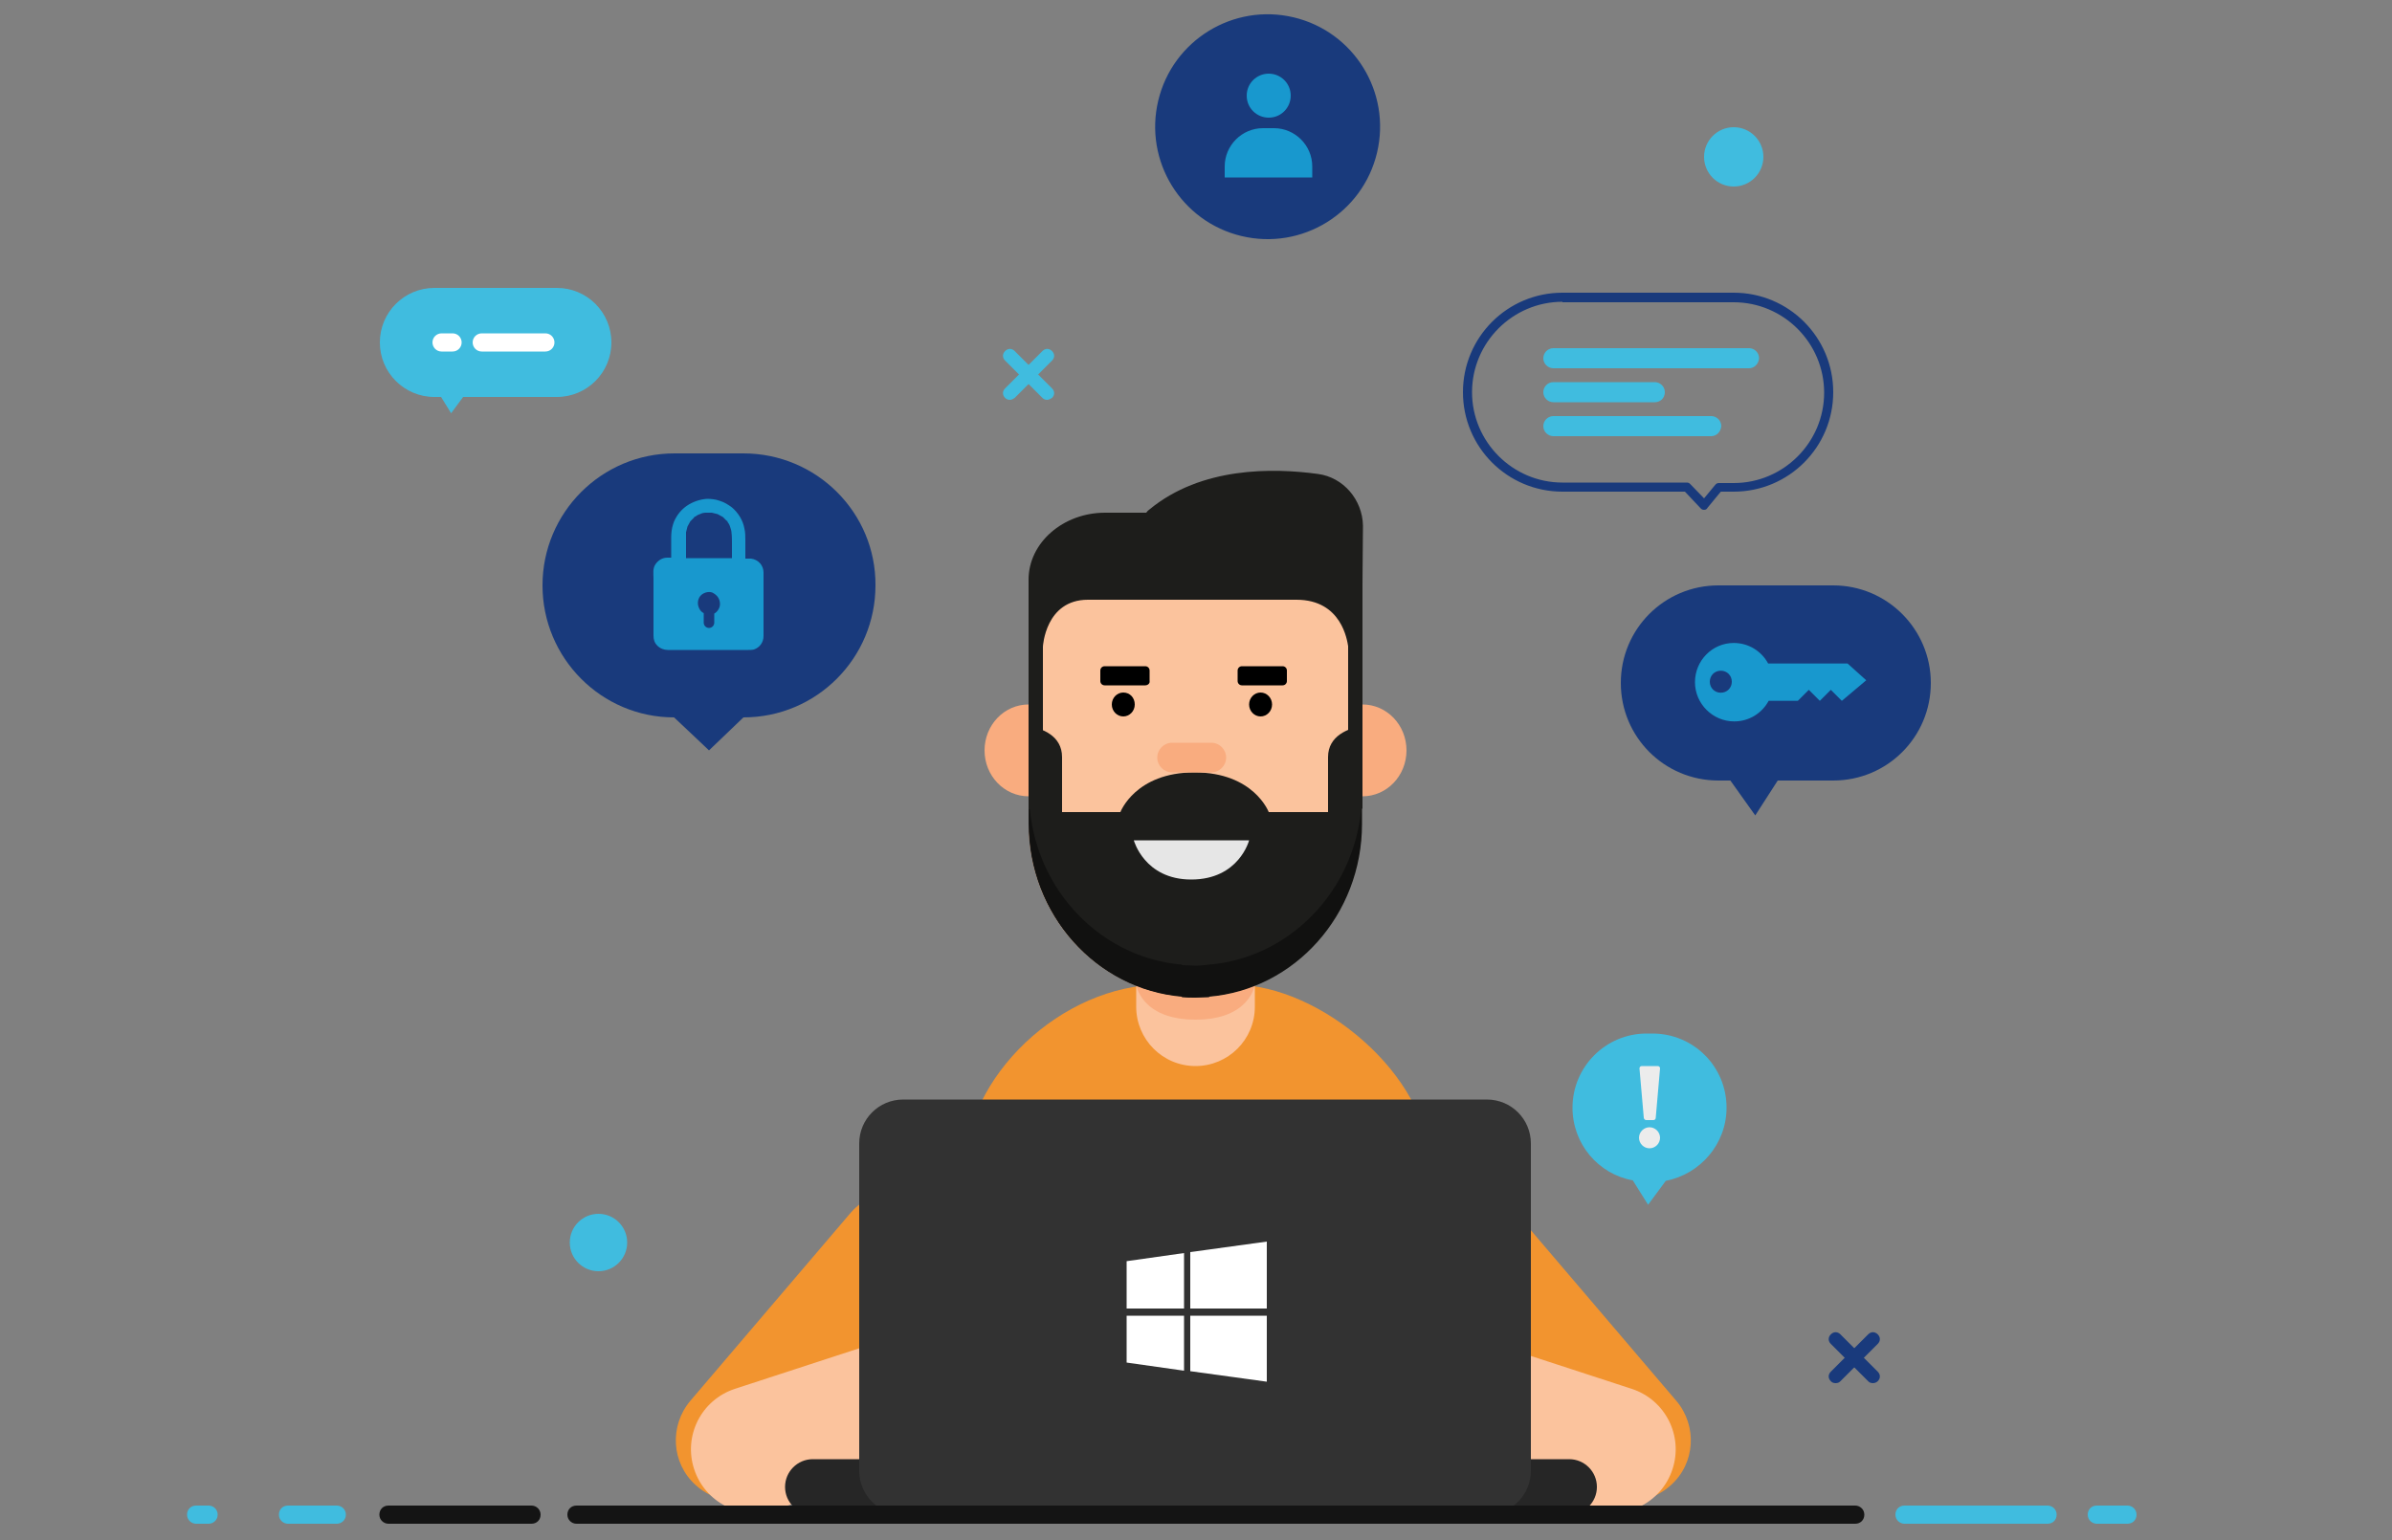 <?xml version="1.0" encoding="utf-8"?>
<!-- Generator: Adobe Illustrator 22.1.0, SVG Export Plug-In . SVG Version: 6.00 Build 0)  -->
<svg version="1.1" xmlns="http://www.w3.org/2000/svg" xmlns:xlink="http://www.w3.org/1999/xlink" x="0px" y="0px"
	 viewBox="0 0 500 322" style="enable-background:new 0 0 500 322;" xml:space="preserve">
<rect x="0" y="0" width="500" height="322" fill="#808080" stroke="none"/>
<style type="text/css">
	.st0{fill:#F2942F;}
	.st1{fill:#FBC39D;}
	.st2{fill:#F9AC7F;}
	.st3{fill:#1D1D1B;}
	.st4{fill:#E6E6E6;}
	.st5{fill:#111110;}
	.st6{fill:#262626;}
	.st7{fill:#323232;}
	.st8{fill:#141414;}
	.st9{fill:#40BCDF;}
	.st10{fill:#193A7C;}
	.st11{fill:#FFFFFF;}
	.st12{fill:#1898CE;}
	.st13{fill:#ECECEC;}
</style>
<g id="OBJECTS">
	<g>
		<g>
			<path class="st0" d="M177.8,253.6l-33.5,39.3c-4.4,5.2-4,13,1.1,17.6l0,0c3.8,3.5,9.4,4.4,14.1,2.1c17.1-8.2,56.3-27.3,55.5-28.6
				c-0.6-1-9.4-16.2-16.5-28.5C194.1,247.9,183.5,247,177.8,253.6z"/>
			<path class="st1" d="M238.2,290.8l-76.3,24.9c-7,2.3-14.5-1.5-16.8-8.5l0,0c-2.3-7,1.5-14.5,8.5-16.8l76.3-24.9
				c7-2.3,14.5,1.5,16.8,8.5l0,0C249,281,245.2,288.5,238.2,290.8z"/>
			<path class="st0" d="M316.9,253.6l33.5,39.3c4.4,5.2,4,13-1.1,17.6l0,0c-3.8,3.5-9.4,4.4-14.1,2.1c-17.1-8.2-56.3-27.3-55.5-28.6
				c0.6-1,9.4-16.2,16.5-28.5C300.7,247.9,311.2,247,316.9,253.6z"/>
			<path class="st1" d="M256.5,290.8l76.3,24.9c7,2.3,14.5-1.5,16.8-8.5l0,0c2.3-7-1.5-14.5-8.5-16.8l-76.3-24.9
				c-7-2.3-14.5,1.5-16.8,8.5l0,0C245.7,281,249.5,288.5,256.5,290.8z"/>
			<path class="st0" d="M298.7,259.8l-97.2-2v-12.5c0-20.4,20.7-39.4,41.1-39.4H258c18.1,0,40.7,19.2,40.7,37.3V259.8z"/>
			<g>
				<path class="st1" d="M257,182.9h-14.3c-2.9,0-5.2,2.3-5.2,5.2v22.4c0,6.8,5.5,12.4,12.4,12.4c6.8,0,12.4-5.5,12.4-12.4v-22.4
					C262.2,185.2,259.8,182.9,257,182.9z"/>
				<path class="st2" d="M237.5,205.9c0,0,1,7.3,12.4,7.3c11.4,0,12.4-7.3,12.4-7.3H237.5z"/>
				<path class="st2" d="M215,147.3c-5.1,0-9.2,4.3-9.2,9.6c0,5.3,4.1,9.6,9.2,9.6c5.1,0,9.2-4.3,9.2-9.6
					C224.2,151.6,220.1,147.3,215,147.3z"/>
				<path class="st2" d="M284.8,147.3c-5.1,0-9.2,4.3-9.2,9.6c0,5.3,4.1,9.6,9.2,9.6s9.2-4.3,9.2-9.6
					C294,151.6,289.9,147.3,284.8,147.3z"/>
				<path class="st1" d="M247,208.3L247,208.3c0.9,0.1,1.9,0.2,2.8,0.2l0,0c2.9,0,5.8-0.4,8.5-1.1c0,0,0-0.1,0-0.1
					c15.1-4,26.3-18.2,26.3-35.1v-42.4c0-20-15.6-16.8-34.8-16.8l0,0c-19.2,0-34.8-3.2-34.8,16.8v42.4
					C215,191.3,229.1,206.8,247,208.3z"/>
				<path class="st3" d="M277.6,158.3v11.5h-12.4c0,0-3.1-8.3-15.5-8.3c-12.4,0-15.5,8.3-15.5,8.3H222v-11.5c0-4.5-4.2-6-7-6.5v20.4
					c0,19,14.1,34.6,32,36.1l-0.1,0.1c1,0.1,1.9,0.1,2.9,0.1c1,0,1.9-0.1,2.9-0.1l-0.1-0.1c17.9-1.5,32-17.1,32-36.1v-20.4
					C281.9,152.3,277.6,153.8,277.6,158.3z"/>
				<g>
					<path d="M265.9,147.3c0,1.4-1.1,2.5-2.4,2.5c-1.3,0-2.4-1.1-2.4-2.5c0-1.4,1.1-2.5,2.4-2.5
						C264.8,144.8,265.9,145.9,265.9,147.3z"/>
					<path d="M268.1,143.3h-8.5c-0.5,0-0.9-0.4-0.9-0.9v-2.2c0-0.5,0.4-0.9,0.9-0.9h8.5c0.5,0,0.9,0.4,0.9,0.9v2.2
						C269,142.9,268.6,143.3,268.1,143.3z"/>
				</g>
				<path class="st4" d="M237,175.7h24.1c0,0-2.1,8.2-12.1,8.2C239.2,183.9,237,175.7,237,175.7z"/>
				<g>
					<path class="st5" d="M252.7,201.7L252.7,201.7c-0.9,0.1-1.9,0.2-2.8,0.2c-1,0-1.9-0.1-2.9-0.1l0.1-0.1
						c-17.9-1.5-32-17.1-32-36.1v6.7c0,19,14.1,34.6,32,36.1l-0.1,0.1c1,0.1,1.9,0.1,2.9,0.1c1,0,1.9-0.1,2.9-0.1l-0.1-0.1
						c17.9-1.5,32-17.1,32-36.1v-6.7C284.7,184.6,270.6,200.2,252.7,201.7z"/>
				</g>
				<g>
					<path d="M237.2,147.3c0,1.4-1.1,2.5-2.4,2.5c-1.3,0-2.4-1.1-2.4-2.5c0-1.4,1.1-2.5,2.4-2.5
						C236.2,144.8,237.2,145.9,237.2,147.3z"/>
					<path d="M239.4,143.3h-8.5c-0.5,0-0.9-0.4-0.9-0.9v-2.2c0-0.5,0.4-0.9,0.9-0.9h8.5c0.5,0,0.9,0.4,0.9,0.9v2.2
						C240.4,142.9,239.9,143.3,239.4,143.3z"/>
				</g>
				<path class="st3" d="M275.5,99.1c-9.5-1.3-24.4-1.5-35.2,7.4c-0.3,0.2-0.5,0.4-0.7,0.7H231c-8.8,0-16,6.3-16,14v7.9v18.1v22
					c1.6,0,3-1.4,3-3.1v-30.9c0,0,0.5-9.8,9.4-9.8h20.3h0.2H271c9.5,0,10.6,8.6,10.8,9.7V166c0,1.7,1.3,3.1,3,3.1v-22V129v-7
					l0.1-12.1C284.8,104.5,280.8,99.8,275.5,99.1z"/>
				<path class="st2" d="M253.2,155.3H245c-1.7,0-3.1,1.4-3.1,3.1c0,1.7,1.4,3.1,3.1,3.1h8.2c1.7,0,3.1-1.4,3.1-3.1
					C256.3,156.7,254.9,155.3,253.2,155.3z"/>
			</g>
			<g>
				<path class="st6" d="M328,316.7H169.9c-3.2,0-5.8-2.6-5.8-5.8v0c0-3.2,2.6-5.8,5.8-5.8H328c3.2,0,5.8,2.6,5.8,5.8v0
					C333.8,314.1,331.2,316.7,328,316.7z"/>
				<path class="st7" d="M310.8,316.7h-122c-5.1,0-9.2-4.1-9.2-9.2v-68.4c0-5.1,4.1-9.2,9.2-9.2h122c5.1,0,9.2,4.1,9.2,9.2v68.4
					C320,312.6,315.9,316.7,310.8,316.7z"/>
			</g>
		</g>
		<path class="st8" d="M387.8,318.6H120.5c-1,0-1.9-0.8-1.9-1.9s0.8-1.9,1.9-1.9h267.3c1,0,1.9,0.8,1.9,1.9S388.9,318.6,387.8,318.6
			z"/>
		<path class="st8" d="M111.1,318.6H81.2c-1,0-1.9-0.8-1.9-1.9s0.8-1.9,1.9-1.9h29.9c1,0,1.9,0.8,1.9,1.9S112.2,318.6,111.1,318.6z"
			/>
		<path class="st9" d="M428,318.6h-29.9c-1,0-1.9-0.8-1.9-1.9s0.8-1.9,1.9-1.9H428c1,0,1.9,0.8,1.9,1.9S429.1,318.6,428,318.6z"/>
		<path class="st9" d="M444.7,318.6h-6.4c-1,0-1.9-0.8-1.9-1.9s0.8-1.9,1.9-1.9h6.4c1,0,1.9,0.8,1.9,1.9S445.8,318.6,444.7,318.6z"
			/>
		<path class="st9" d="M70.4,318.6H60.2c-1,0-1.9-0.8-1.9-1.9s0.8-1.9,1.9-1.9h10.2c1,0,1.9,0.8,1.9,1.9S71.4,318.6,70.4,318.6z"/>
		<path class="st9" d="M43.6,318.6h-2.6c-1,0-1.9-0.8-1.9-1.9s0.8-1.9,1.9-1.9h2.6c1,0,1.9,0.8,1.9,1.9S44.6,318.6,43.6,318.6z"/>
	</g>
	<g>
		<path class="st10" d="M155.4,94.8h-14.4c-15.3,0-27.6,12.4-27.6,27.6v0c0,15.2,12.3,27.6,27.5,27.6c0,0,0,0,0,0
			c3.1,2.9,7.3,6.9,7.3,6.9c0,0,0,0,0,0l7.2-6.9h0c15.3,0,27.6-12.4,27.6-27.6v0C183.1,107.2,170.7,94.8,155.4,94.8z"/>
		
			<ellipse transform="matrix(0.232 -0.973 0.973 0.232 177.61 278.166)" class="st10" cx="265" cy="26.6" rx="23.5" ry="23.5"/>
		<circle class="st9" cx="125.1" cy="259.8" r="6"/>
		<circle class="st9" cx="362.4" cy="32.8" r="6.2"/>
		<path class="st10" d="M356.2,106.6c-0.3,0-0.5-0.1-0.7-0.3l-3.3-3.5h-25.6c-11.5,0-20.8-9.3-20.8-20.8c0-11.5,9.3-20.8,20.8-20.8
			h35.8c11.5,0,20.8,9.3,20.8,20.8c0,11.5-9.3,20.8-20.8,20.8h-2.7l-2.8,3.4C356.8,106.4,356.6,106.6,356.2,106.6
			C356.3,106.6,356.3,106.6,356.2,106.6z M326.6,63.1c-10.4,0-18.9,8.5-18.9,18.9c0,10.4,8.5,18.9,18.9,18.9h26
			c0.3,0,0.5,0.1,0.7,0.3l2.9,3l2.4-2.9c0.2-0.2,0.4-0.3,0.7-0.3h3.1c10.4,0,18.9-8.5,18.9-18.9c0-10.4-8.5-18.9-18.9-18.9H326.6z"
			/>
		<g>
			<path class="st9" d="M116.4,60.2H90.8c-6.3,0-11.4,5.1-11.4,11.4s5.1,11.4,11.4,11.4h25.6c6.3,0,11.4-5.1,11.4-11.4
				S122.7,60.2,116.4,60.2z"/>
			<polygon class="st9" points="97.4,82.2 94.3,86.4 91.7,82.2 			"/>
		</g>
		<path class="st10" d="M383.2,122.4h-24c-11.3,0-20.4,9.1-20.4,20.4c0,11.3,9.1,20.4,20.4,20.4h2.5l5.2,7.3l4.7-7.3h11.6
			c11.3,0,20.4-9.1,20.4-20.4C403.6,131.6,394.5,122.4,383.2,122.4z"/>
		<g>
			<path class="st9" d="M218.9,83.6c-0.4,0-0.7-0.1-1-0.4l-7.8-7.8c-0.6-0.6-0.6-1.4,0-2c0.6-0.6,1.4-0.6,2,0l7.8,7.8
				c0.6,0.6,0.6,1.4,0,2C219.6,83.4,219.2,83.6,218.9,83.6z"/>
			<path class="st9" d="M211.1,83.6c-0.4,0-0.7-0.1-1-0.4c-0.6-0.6-0.6-1.4,0-2l7.8-7.8c0.6-0.6,1.4-0.6,2,0c0.6,0.6,0.6,1.4,0,2
				l-7.8,7.8C211.8,83.4,211.5,83.6,211.1,83.6z"/>
		</g>
		<path class="st11" d="M114,73.5h-13.3c-1.1,0-1.9-0.9-1.9-1.9c0-1.1,0.9-1.9,1.9-1.9H114c1.1,0,1.9,0.9,1.9,1.9
			C115.9,72.6,115.1,73.5,114,73.5z"/>
		<path class="st9" d="M365.6,77h-40.9c-1.1,0-2.1-0.9-2.1-2.1c0-1.1,0.9-2.1,2.1-2.1h40.9c1.1,0,2.1,0.9,2.1,2.1
			C367.6,76.1,366.7,77,365.6,77z"/>
		<path class="st9" d="M345.9,84.1h-21.2c-1.1,0-2.1-0.9-2.1-2.1c0-1.1,0.9-2.1,2.1-2.1h21.2c1.1,0,2.1,0.9,2.1,2.1
			C348,83.2,347.1,84.1,345.9,84.1z"/>
		<path class="st9" d="M357.7,91.2h-33c-1.1,0-2.1-0.9-2.1-2.1c0-1.1,0.9-2.1,2.1-2.1h33c1.1,0,2.1,0.9,2.1,2.1
			C359.7,90.3,358.8,91.2,357.7,91.2z"/>
		<path class="st11" d="M94.6,73.5h-2.3c-1.1,0-1.9-0.9-1.9-1.9c0-1.1,0.9-1.9,1.9-1.9h2.3c1.1,0,1.9,0.9,1.9,1.9
			C96.5,72.6,95.7,73.5,94.6,73.5z"/>
		<path class="st12" d="M159.6,119.7C159.6,119.6,159.6,119.6,159.6,119.7c0-1.5-1.1-2.7-2.6-2.9c-0.2,0-0.5,0-0.7,0h-0.5V113
			c0-0.8,0-1.7-0.2-2.5c-0.3-1.7-1.3-3.3-2.6-4.4c-0.8-0.6-1.6-1.1-2.6-1.4c-0.8-0.3-1.8-0.4-2.6-0.4c-1.5,0.1-3,0.6-4.3,1.5
			c-0.7,0.5-1.3,1.1-1.8,1.8c-0.4,0.6-0.8,1.3-1,2c-0.3,0.9-0.4,1.9-0.4,2.8v4.2h-0.1c-0.2,0-0.5,0-0.7,0c-1,0-1.9,0.5-2.5,1.4
			c-0.6,0.9-0.4,1.9-0.4,2.9v12c0,0.8,0.2,1.5,0.8,2.1c0.6,0.6,1.4,0.9,2.2,0.9h16.8c0.4,0,0.8,0,1.2-0.1c1.2-0.4,2-1.5,2-2.8
			c0-0.2,0-0.5,0-0.7L159.6,119.7L159.6,119.7z M150.5,126.3c0,0.8-0.5,1.6-1.2,2v1.9c0,0.6-0.5,1.1-1.1,1.1c-0.6,0-1.1-0.5-1.1-1.1
			v-2c-0.4-0.2-0.7-0.5-0.9-0.9c-0.5-0.9-0.4-2,0.2-2.7c0.6-0.7,1.7-1,2.5-0.7C149.9,124.4,150.5,125.2,150.5,126.3
			C150.5,126.2,150.5,126.2,150.5,126.3C150.5,126.2,150.5,126.2,150.5,126.3C150.5,126.3,150.5,126.3,150.5,126.3z M153,113.6v3.1
			h-9.6v-4.3c0-0.4,0-0.7,0-1.1c0.1-0.4,0.2-0.8,0.3-1.2c0.2-0.4,0.4-0.7,0.6-1.1c0,0-0.1,0.1-0.1,0.1c0.1-0.1,0.2-0.2,0.2-0.3
			c0,0.1-0.1,0.1-0.1,0.2c0.3-0.3,0.6-0.6,0.9-0.9c-0.1,0-0.1,0.1-0.2,0.1c0.1-0.1,0.2-0.2,0.3-0.2c0,0-0.1,0.1-0.1,0.1
			c0.3-0.2,0.7-0.5,1.1-0.6c0.4-0.2,0.8-0.3,1.2-0.3c0.4,0,0.9,0,1.3,0c0.4,0.1,0.8,0.2,1.2,0.3c0.4,0.2,0.7,0.4,1.1,0.6
			c0,0-0.1-0.1-0.1-0.1c0.1,0.1,0.2,0.2,0.3,0.2c-0.1,0-0.1-0.1-0.2-0.1c0.3,0.3,0.6,0.6,0.9,0.9c0-0.1-0.1-0.1-0.1-0.2
			c0.1,0.1,0.2,0.2,0.2,0.3c0,0-0.1-0.1-0.1-0.1c0.2,0.3,0.5,0.7,0.6,1.1c0.1,0.4,0.3,0.8,0.3,1.2C153,112.1,153,112.9,153,113.6z"
			/>
		<g>
			<path class="st12" d="M274.3,34.8c0-4.4-3.6-8-8-8h-2.3c-4.4,0-8,3.6-8,8v2.3h18.3V34.8z"/>
			<path class="st12" d="M265.2,15.4c2.5,0,4.6,2,4.6,4.6c0,2.5-2,4.6-4.6,4.6c-2.5,0-4.6-2-4.6-4.6
				C260.6,17.4,262.7,15.4,265.2,15.4z"/>
		</g>
		<g transform="translate(0,-952.362)">
			<path class="st12" d="M362.4,1086.8c3.1,0,5.8,1.7,7.2,4.3h16.6l3.9,3.5l-5.1,4.3l-2.3-2.3l-2.3,2.3l-2.3-2.3l-2.3,2.3h-6.1
				c-1.4,2.6-4.1,4.3-7.2,4.3c-4.5,0-8.2-3.7-8.2-8.2S357.9,1086.8,362.4,1086.8z M359.7,1092.6c-1.3,0-2.3,1-2.3,2.3
				c0,1.3,1,2.3,2.3,2.3c1.3,0,2.3-1,2.3-2.3C362,1093.6,361,1092.6,359.7,1092.6z"/>
		</g>
		<path class="st9" d="M360.9,231.6c0-8.6-6.9-15.5-15.5-15.5h-1.2c-8.6,0-15.5,7-15.5,15.5c0,7.6,5.4,13.9,12.6,15.2l3.2,5.1l3.7-5
			C355.4,245.5,360.9,239.2,360.9,231.6z"/>
		<g>
			<path class="st13" d="M344.1,234.2h1.5c0.3,0,0.5-0.2,0.5-0.5l0.9-10.3c0-0.3-0.2-0.5-0.5-0.5h-3.3c-0.3,0-0.5,0.2-0.5,0.5
				l0.9,10.3C343.6,233.9,343.8,234.2,344.1,234.2z"/>
			<path class="st13" d="M344.8,235.7c-1.2,0-2.2,1-2.2,2.2c0,1.2,1,2.2,2.2,2.2c1.2,0,2.2-1,2.2-2.2
				C347,236.7,346,235.7,344.8,235.7z"/>
		</g>
		<g>
			<path class="st10" d="M391.5,289.2c-0.4,0-0.7-0.1-1-0.4l-7.8-7.8c-0.6-0.6-0.6-1.4,0-2c0.6-0.6,1.4-0.6,2,0l7.8,7.8
				c0.6,0.6,0.6,1.4,0,2C392.2,289.1,391.8,289.2,391.5,289.2z"/>
			<path class="st10" d="M383.7,289.2c-0.4,0-0.7-0.1-1-0.4c-0.6-0.6-0.6-1.4,0-2l7.8-7.8c0.6-0.6,1.4-0.6,2,0c0.6,0.6,0.6,1.4,0,2
				l-7.8,7.8C384.4,289.1,384.1,289.2,383.7,289.2z"/>
		</g>
	</g>
	<g>
		<g>
			<polygon class="st11" points="235.5,284.9 247.5,286.6 247.5,275.1 235.5,275.1 			"/>
			<polygon class="st11" points="235.5,273.6 247.5,273.6 247.5,262 235.5,263.7 			"/>
			<polygon class="st11" points="248.8,286.7 264.8,288.9 264.8,275.1 264.8,275.1 248.8,275.1 			"/>
			<polygon class="st11" points="248.8,261.8 248.8,273.6 264.8,273.6 264.8,259.6 			"/>
		</g>
	</g>
</g>
<g id="DESIGNED_BY_FREEPIK">
	<g>
	</g>
	<g>
	</g>
	<g>
	</g>
	<g>
	</g>
	<g>
	</g>
	<g>
	</g>
	<g>
	</g>
	<g>
	</g>
	<g>
	</g>
	<g>
	</g>
	<g>
	</g>
	<g>
	</g>
	<g>
	</g>
	<g>
	</g>
	<g>
	</g>
</g>
</svg>
